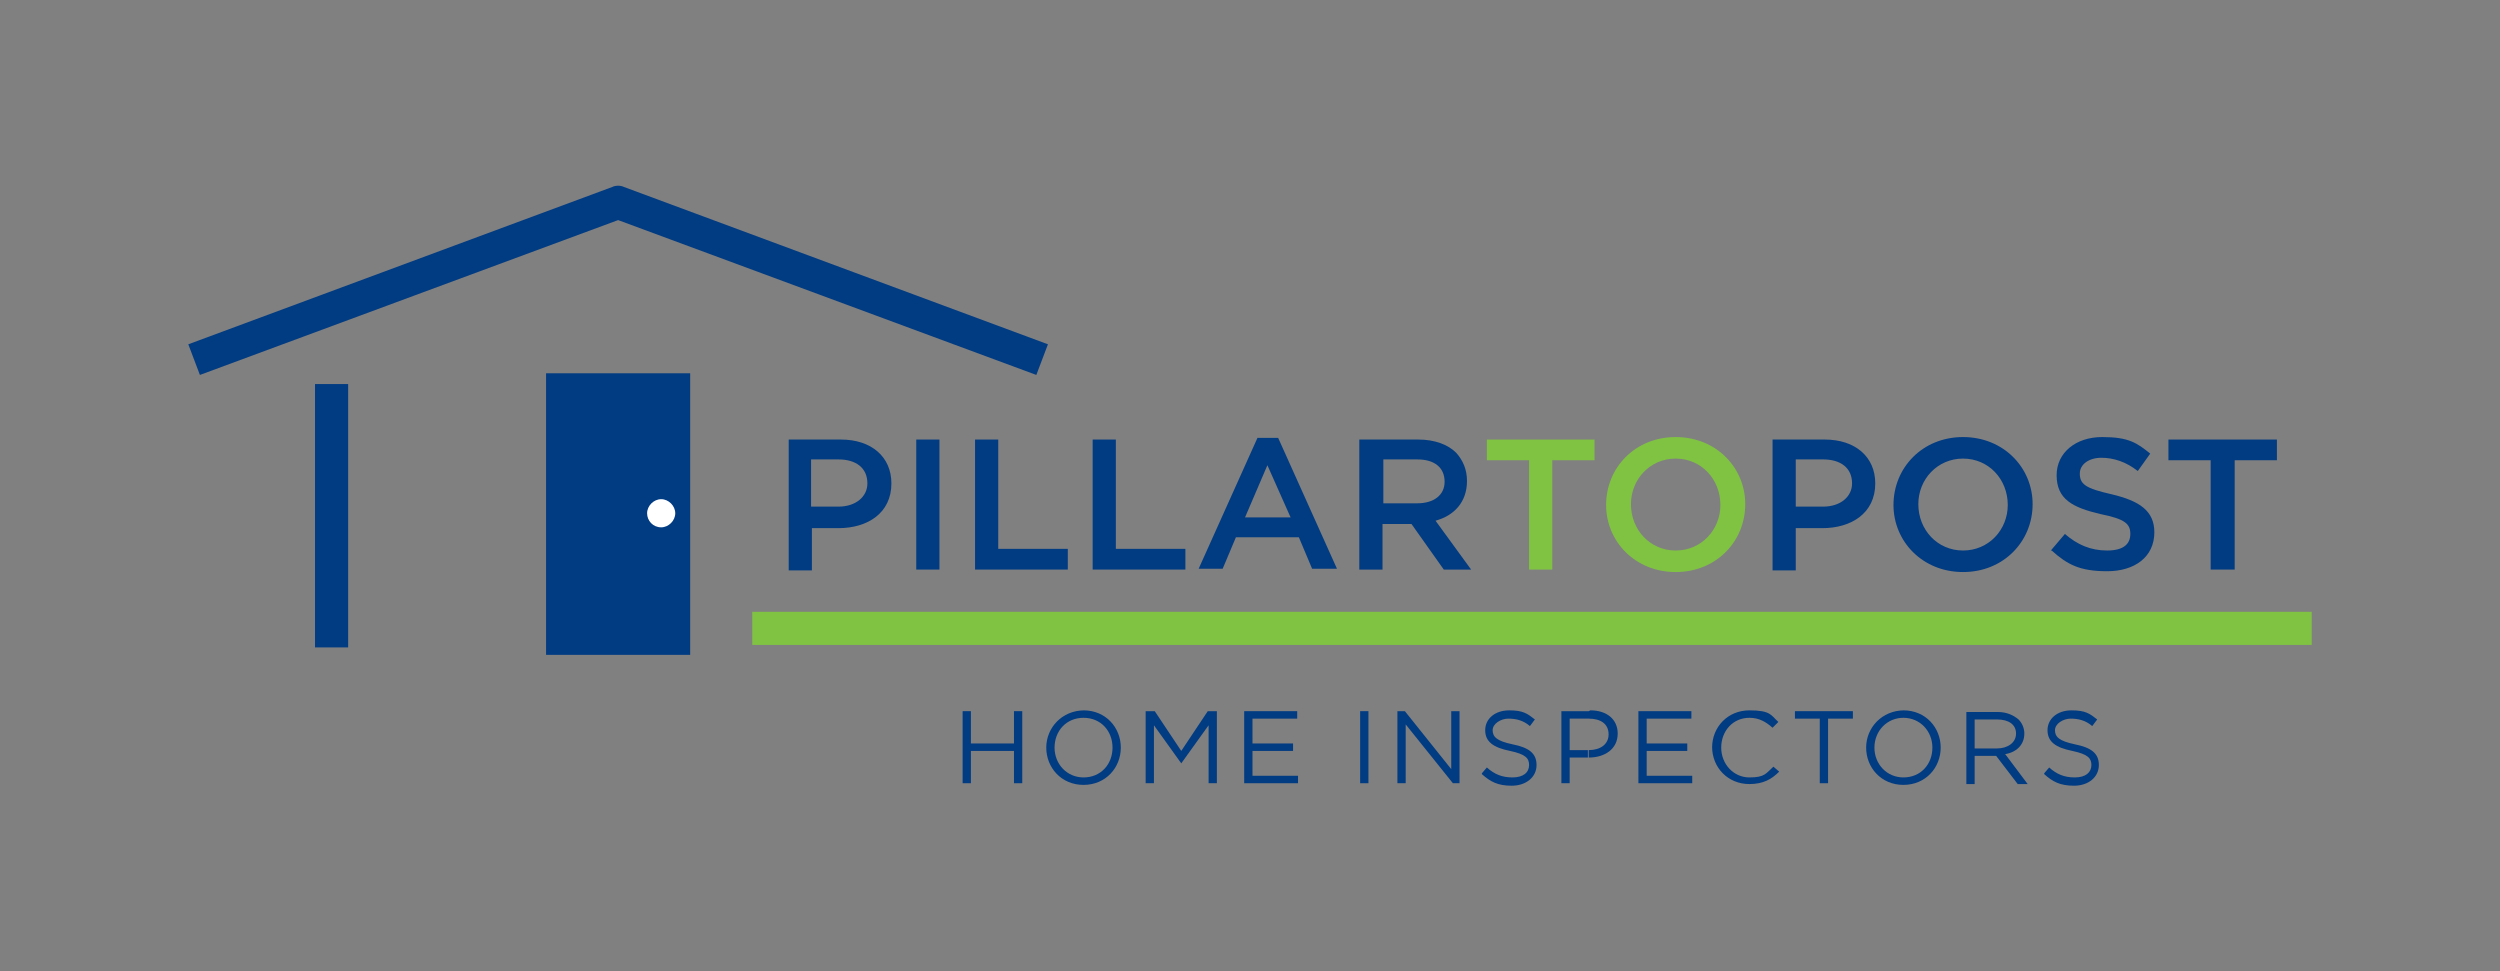 <svg width="175" height="68" viewBox="0 0 175 68" fill="none" xmlns="http://www.w3.org/2000/svg">
<rect x="0" y="0" width="175" height="68" fill="#808080" stroke="none"/>
<path d="M55.21 30.768H58.862C61.007 30.768 62.398 31.985 62.398 33.84C62.398 35.928 60.717 36.971 58.688 36.971H56.833V39.928H55.21V30.826V30.768ZM58.688 35.464C59.906 35.464 60.717 34.768 60.717 33.84C60.717 32.739 59.906 32.159 58.688 32.159H56.775V35.464H58.688Z" fill="#013B82"/>
<path d="M65.761 30.768H64.138V39.87H65.761V30.768Z" fill="#013B82"/>
<path d="M68.254 30.768H69.877V38.42H74.746V39.87H68.254V30.768Z" fill="#013B82"/>
<path d="M76.486 30.768H78.109V38.42H82.978V39.87H76.486V30.768Z" fill="#013B82"/>
<path d="M87.964 30.652H89.471L93.587 39.811H91.848L90.92 37.608H86.514L85.587 39.811H83.906L88.022 30.652H87.964ZM90.341 36.217L88.717 32.565L87.152 36.217H90.341Z" fill="#013B82"/>
<path d="M95.152 30.768H99.268C100.428 30.768 101.355 31.116 101.935 31.696C102.399 32.217 102.689 32.855 102.689 33.667C102.689 35.174 101.761 36.101 100.486 36.449L102.978 39.87H101.065L98.805 36.681H96.776V39.87H95.152V30.768ZM99.21 35.232C100.37 35.232 101.123 34.652 101.123 33.725C101.123 32.739 100.428 32.159 99.21 32.159H96.834V35.232H99.21Z" fill="#013B82"/>
<path d="M107.036 32.217H104.08V30.768H111.616V32.217H108.66V39.87H107.036V32.217Z" fill="#80C342"/>
<path d="M112.428 35.348C112.428 32.739 114.457 30.594 117.297 30.594C120.138 30.594 122.167 32.739 122.167 35.29C122.167 37.898 120.138 40.043 117.297 40.043C114.457 40.043 112.428 37.898 112.428 35.348ZM120.428 35.348C120.428 33.551 119.094 32.101 117.297 32.101C115.5 32.101 114.167 33.551 114.167 35.29C114.167 37.087 115.5 38.536 117.297 38.536C119.094 38.536 120.428 37.087 120.428 35.348Z" fill="#80C342"/>
<path d="M124.08 30.768H127.732C129.877 30.768 131.268 31.985 131.268 33.84C131.268 35.928 129.587 36.971 127.558 36.971H125.703V39.928H124.08V30.826V30.768ZM127.616 35.464C128.833 35.464 129.645 34.768 129.645 33.84C129.645 32.739 128.833 32.159 127.616 32.159H125.703V35.464H127.616Z" fill="#013B82"/>
<path d="M132.544 35.348C132.544 32.739 134.573 30.594 137.413 30.594C140.254 30.594 142.283 32.739 142.283 35.29C142.283 37.898 140.254 40.043 137.413 40.043C134.573 40.043 132.544 37.898 132.544 35.348ZM140.544 35.348C140.544 33.551 139.21 32.101 137.413 32.101C135.616 32.101 134.283 33.551 134.283 35.29C134.283 37.087 135.616 38.536 137.413 38.536C139.21 38.536 140.544 37.087 140.544 35.348Z" fill="#013B82"/>
<path d="M143.558 38.536L144.544 37.377C145.413 38.13 146.341 38.536 147.5 38.536C148.659 38.536 149.123 38.072 149.123 37.377C149.123 36.681 148.775 36.333 147.036 35.986C145.065 35.522 143.964 34.942 143.964 33.261C143.964 31.696 145.297 30.594 147.152 30.594C149.007 30.594 149.587 31 150.515 31.754L149.645 32.971C148.833 32.333 147.964 32.044 147.094 32.044C146.225 32.044 145.587 32.507 145.587 33.145C145.587 33.898 145.993 34.188 147.79 34.594C149.761 35.058 150.804 35.754 150.804 37.261C150.804 39 149.413 39.986 147.5 39.986C145.587 39.986 144.717 39.522 143.616 38.536" fill="#013B82"/>
<path d="M154.746 32.217H151.79V30.768H159.384V32.217H156.428V39.87H154.746V32.217Z" fill="#013B82"/>
<path d="M72.543 26.246L43.268 15.406L13.993 26.246L13.181 24.101L42.862 13.087C43.094 12.971 43.442 12.971 43.674 13.087L73.355 24.101L72.543 26.246Z" fill="#013B82"/>
<path d="M48.312 26.13H38.225V45.84H48.312V26.13Z" fill="#013B82"/>
<path d="M67.384 49.782H67.964V52.043H70.978V49.782H71.558V54.826H70.978V52.565H67.964V54.826H67.384V49.782Z" fill="#013B82"/>
<path d="M80.196 49.782H80.833L82.688 52.565L84.543 49.782H85.181V54.826H84.602V50.768L82.688 53.435L80.775 50.768V54.826H80.196V49.782Z" fill="#013B82"/>
<path d="M87.094 49.782H90.804V50.304H87.674V52.043H90.514V52.565H87.674V54.304H90.862V54.826H87.094V49.782Z" fill="#013B82"/>
<path d="M95.79 49.782H95.21V54.826H95.79V49.782Z" fill="#013B82"/>
<path d="M97.819 49.782H98.341L101.587 53.84V49.782H102.167V54.826H101.703L98.399 50.71V54.826H97.819V49.782Z" fill="#013B82"/>
<path d="M103.732 54.13L104.08 53.725C104.601 54.188 105.123 54.42 105.877 54.42C106.63 54.42 107.036 54.072 107.036 53.551C107.036 53.087 106.804 52.797 105.703 52.565C104.543 52.333 103.964 51.928 103.964 51.116C103.964 50.304 104.659 49.725 105.645 49.725C106.63 49.725 106.92 49.957 107.442 50.362L107.094 50.826C106.63 50.42 106.109 50.304 105.587 50.304C105.065 50.304 104.485 50.652 104.485 51.116C104.485 51.58 104.775 51.87 105.877 52.102C107.036 52.333 107.558 52.739 107.558 53.551C107.558 54.42 106.804 55 105.819 55C104.833 55 104.312 54.71 103.732 54.188" fill="#013B82"/>
<path d="M114.688 49.782H118.398V50.304H115.268V52.043H118.109V52.565H115.268V54.304H118.456V54.826H114.688V49.782Z" fill="#013B82"/>
<path d="M119.848 52.333C119.848 50.884 120.949 49.725 122.456 49.725C123.964 49.725 123.964 50.073 124.485 50.536L124.08 50.942C123.616 50.536 123.152 50.246 122.456 50.246C121.297 50.246 120.485 51.174 120.485 52.333C120.485 53.493 121.355 54.42 122.456 54.42C123.558 54.42 123.616 54.13 124.138 53.667L124.543 54.015C124.022 54.536 123.442 54.884 122.456 54.884C120.949 54.884 119.848 53.725 119.848 52.275" fill="#013B82"/>
<path d="M127.384 50.304H125.645V49.782H129.703V50.304H127.964V54.826H127.384V50.304Z" fill="#013B82"/>
<path d="M143.094 54.13L143.442 53.725C143.964 54.188 144.485 54.42 145.239 54.42C145.993 54.42 146.398 54.072 146.398 53.551C146.398 53.087 146.167 52.797 145.065 52.565C143.906 52.333 143.326 51.928 143.326 51.116C143.326 50.304 144.022 49.725 145.007 49.725C145.993 49.725 146.282 49.957 146.804 50.362L146.456 50.826C145.993 50.42 145.471 50.304 144.949 50.304C144.427 50.304 143.848 50.652 143.848 51.116C143.848 51.58 144.138 51.87 145.239 52.102C146.398 52.333 146.92 52.739 146.92 53.551C146.92 54.42 146.167 55 145.181 55C144.196 55 143.674 54.71 143.094 54.188" fill="#013B82"/>
<path d="M24.37 26.884H22.051V45.319H24.37V26.884Z" fill="#013B82"/>
<path d="M161.819 42.826H52.659V45.145H161.819V42.826Z" fill="#80C342"/>
<path d="M75.906 49.725C74.341 49.725 73.239 50.942 73.239 52.333C73.239 53.725 74.283 54.942 75.848 54.942V54.42C74.689 54.42 73.819 53.493 73.819 52.333C73.819 51.174 74.63 50.246 75.848 50.246C77.065 50.246 77.877 51.174 77.877 52.333C77.877 53.493 77.065 54.42 75.848 54.42V54.942C77.413 54.942 78.457 53.725 78.457 52.333C78.457 50.942 77.413 49.725 75.848 49.725" fill="#013B82"/>
<path d="M111.21 49.783H109.297V54.826H109.877V53.029H111.152V52.507H109.877V50.304H111.21C112.022 50.304 112.602 50.652 112.602 51.406C112.602 52.102 112.022 52.507 111.21 52.507V53.029C112.312 53.029 113.239 52.449 113.239 51.348C113.239 50.362 112.486 49.725 111.326 49.725" fill="#013B82"/>
<path d="M133.297 49.725C131.732 49.725 130.63 50.942 130.63 52.333C130.63 53.725 131.674 54.942 133.239 54.942V54.42C132.08 54.42 131.21 53.493 131.21 52.333C131.21 51.174 132.08 50.246 133.239 50.246C134.399 50.246 135.268 51.174 135.268 52.333C135.268 53.493 134.457 54.42 133.239 54.42V54.942C134.804 54.942 135.848 53.725 135.848 52.333C135.848 50.942 134.804 49.725 133.239 49.725" fill="#013B82"/>
<path d="M140.312 52.797C141.123 52.681 141.703 52.159 141.703 51.348C141.703 50.942 141.529 50.594 141.297 50.362C140.949 50.072 140.486 49.84 139.848 49.84H137.645V54.884H138.225V52.913H139.152V52.391H138.225V50.362H139.79C140.602 50.362 141.123 50.71 141.123 51.348C141.123 51.985 140.544 52.391 139.79 52.391H139.152V52.913H139.732L141.239 54.884H141.935L140.37 52.797H140.312Z" fill="#013B82"/>
<path d="M46.283 36.913C45.703 36.913 45.297 36.449 45.297 35.928C45.297 35.406 45.761 34.942 46.283 34.942C46.804 34.942 47.268 35.406 47.268 35.928C47.268 36.449 46.804 36.913 46.283 36.913Z" fill="white"/>
</svg>
